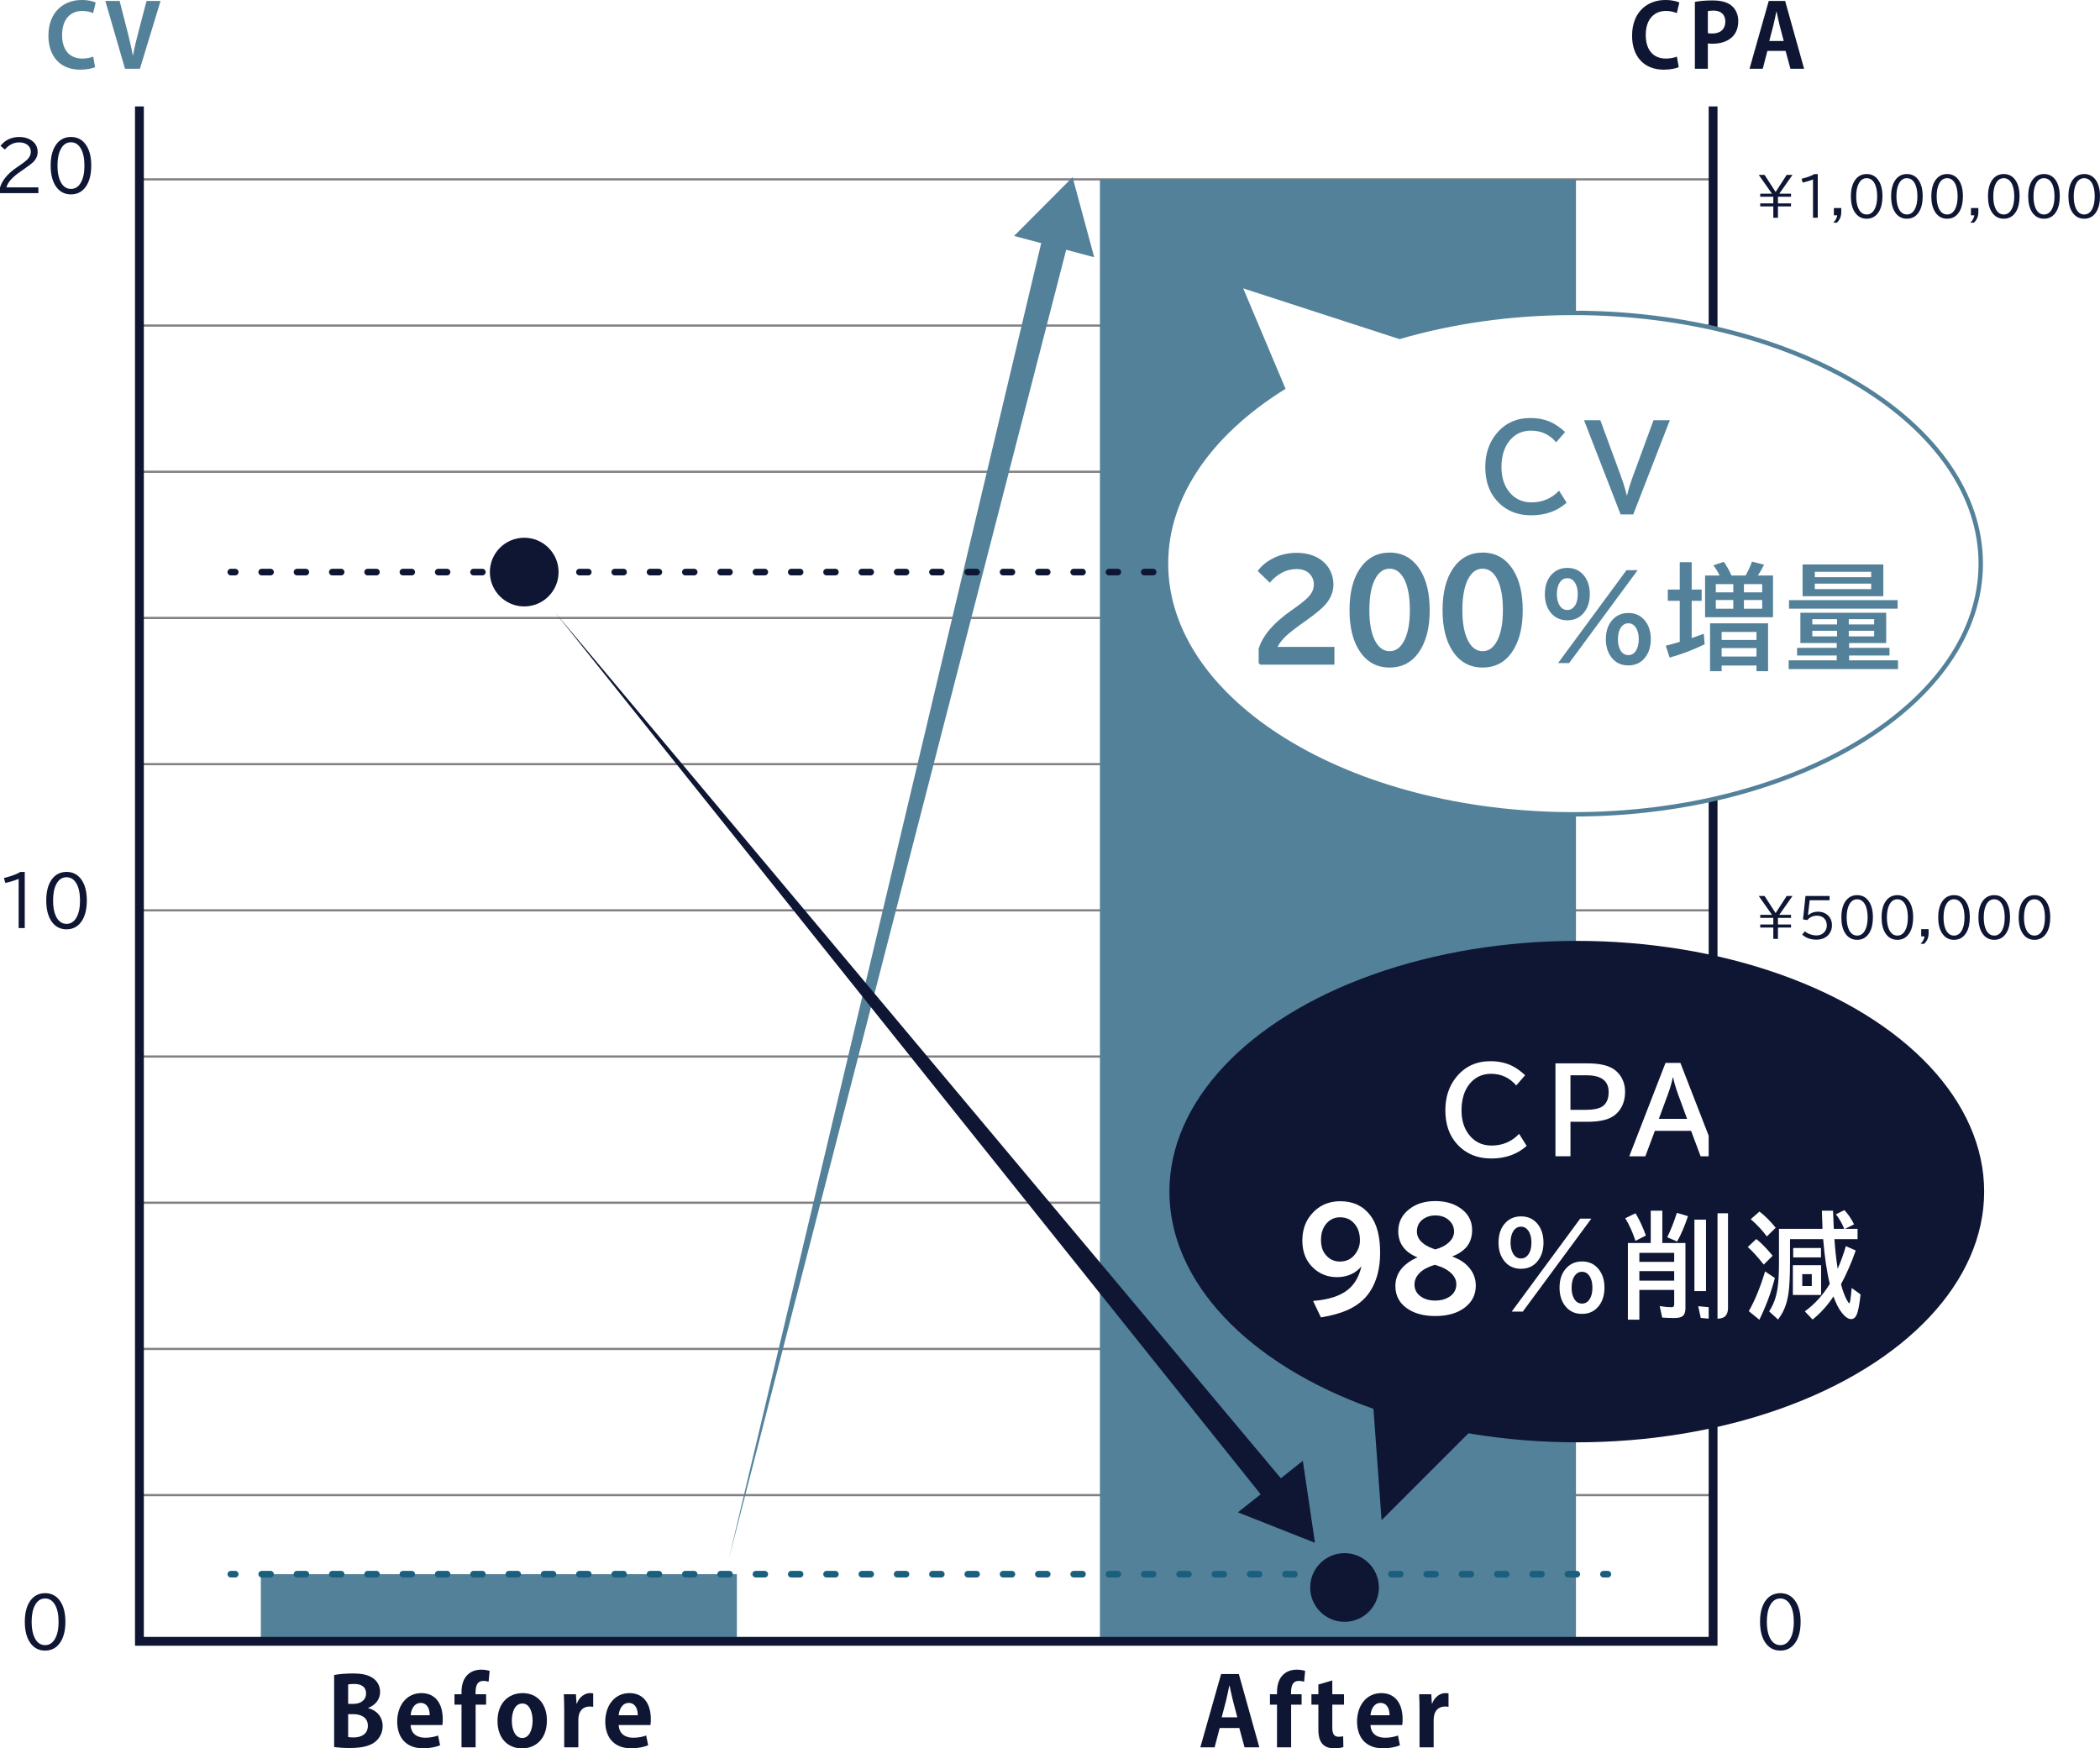<?xml version="1.0" encoding="utf-8"?>
<!-- Generator: Adobe Illustrator 15.0.2, SVG Export Plug-In . SVG Version: 6.00 Build 0)  -->
<!DOCTYPE svg PUBLIC "-//W3C//DTD SVG 1.1//EN" "http://www.w3.org/Graphics/SVG/1.1/DTD/svg11.dtd">
<svg version="1.1" id="レイヤー_1" xmlns="http://www.w3.org/2000/svg" xmlns:xlink="http://www.w3.org/1999/xlink" x="0px"
	 y="0px" width="237.997px" height="198.153px" viewBox="0 0 237.997 198.153" enable-background="new 0 0 237.997 198.153"
	 xml:space="preserve">
<pattern  x="-520.482" y="-110.992" width="17.5" height="40.5" patternUnits="userSpaceOnUse" id="新規パターンスウォッチ_1" viewBox="0 -40.5 17.5 40.5" overflow="visible">
	<g>
		<polygon fill="none" points="0,0 17.5,0 17.5,-40.5 0,-40.5 		"/>
		<polygon fill="none" points="8.75,0 0,0 0,-40.5 8.75,-40.5 		"/>
		<polygon fill="#A8C1CC" points="17.5,0 8.75,0 8.75,-40.5 17.5,-40.5 		"/>
	</g>
</pattern>
<g>
	<path fill="#54819A" d="M10.775,7.606c-0.29,0.14-0.909,0.29-1.699,0.29c-2.309,0-3.588-1.569-3.588-3.848
		C5.488,1.359,7.217,0,9.256,0c0.83,0,1.369,0.17,1.589,0.29l-0.29,1.199c-0.3-0.13-0.7-0.25-1.229-0.25
		c-1.269,0-2.289,0.87-2.289,2.729c0,1.739,0.89,2.669,2.279,2.669c0.459,0,0.949-0.09,1.249-0.22L10.775,7.606z"/>
	<path fill="#54819A" d="M18.195,0.11l-2.338,7.686h-1.689L11.938,0.11h1.619l0.869,3.398c0.23,0.91,0.46,1.829,0.62,2.758h0.03
		c0.17-0.919,0.4-1.859,0.64-2.758l0.89-3.398H18.195z"/>
</g>
<g>
	<g>
		<path fill="#0E1634" d="M2.113,105.185v-5.577c-0.419,0.174-0.923,0.325-1.51,0.456L0.448,99.51
			c0.829-0.206,1.447-0.435,1.856-0.686h0.501v6.36H2.113z"/>
		<path fill="#0E1634" d="M7.547,98.817c0.726,0,1.295,0.305,1.709,0.915c0.389,0.572,0.584,1.348,0.584,2.327
			c0,0.903-0.165,1.637-0.494,2.199c-0.414,0.71-1.017,1.065-1.808,1.065c-0.743,0-1.322-0.318-1.736-0.956
			c-0.374-0.575-0.561-1.345-0.561-2.309c0-1.01,0.207-1.804,0.621-2.384C6.275,99.104,6.836,98.817,7.547,98.817z M7.536,99.42
			c-0.495,0-0.879,0.26-1.152,0.779c-0.246,0.464-0.369,1.087-0.369,1.867c0,0.721,0.105,1.308,0.316,1.759
			c0.276,0.588,0.68,0.882,1.212,0.882c0.484,0,0.864-0.25,1.137-0.75c0.259-0.467,0.388-1.096,0.388-1.887
			c0-0.833-0.14-1.486-0.418-1.958C8.379,99.65,8.007,99.42,7.536,99.42z"/>
	</g>
</g>
<g>
	<g>
		<path fill="#0E1634" d="M5.118,180.561c0.726,0,1.295,0.305,1.709,0.915c0.389,0.572,0.584,1.349,0.584,2.327
			c0,0.904-0.165,1.637-0.494,2.199c-0.414,0.711-1.017,1.066-1.808,1.066c-0.743,0-1.322-0.319-1.736-0.957
			c-0.374-0.575-0.561-1.345-0.561-2.309c0-1.009,0.207-1.804,0.621-2.384C3.846,180.847,4.408,180.561,5.118,180.561z
			 M5.107,181.163c-0.495,0-0.879,0.26-1.152,0.779c-0.246,0.465-0.369,1.087-0.369,1.868c0,0.721,0.105,1.307,0.316,1.759
			c0.276,0.587,0.68,0.881,1.212,0.881c0.484,0,0.864-0.25,1.137-0.749c0.259-0.467,0.388-1.096,0.388-1.887
			c0-0.834-0.14-1.486-0.418-1.958C5.95,181.395,5.579,181.163,5.107,181.163z"/>
	</g>
</g>
<g>
	<g>
		<path fill="#0E1634" d="M201.774,180.561c0.725,0,1.295,0.305,1.709,0.915c0.389,0.572,0.584,1.349,0.584,2.327
			c0,0.904-0.164,1.637-0.494,2.199c-0.414,0.711-1.016,1.066-1.807,1.066c-0.744,0-1.322-0.319-1.736-0.957
			c-0.374-0.575-0.561-1.345-0.561-2.309c0-1.009,0.207-1.804,0.621-2.384C200.501,180.847,201.063,180.561,201.774,180.561z
			 M201.762,181.163c-0.494,0-0.879,0.26-1.152,0.779c-0.246,0.465-0.369,1.087-0.369,1.868c0,0.721,0.105,1.307,0.316,1.759
			c0.275,0.587,0.68,0.881,1.213,0.881c0.484,0,0.863-0.25,1.137-0.749c0.259-0.467,0.389-1.096,0.389-1.887
			c0-0.834-0.141-1.486-0.419-1.958C202.606,181.395,202.234,181.163,201.762,181.163z"/>
	</g>
</g>
<g>
	<g>
		<path fill="#0E1634" d="M199.323,19.819h0.658l1.254,1.942l1.254-1.942h0.66l-1.5,2.136h1.332v0.343h-1.482v0.75h1.482v0.349
			h-1.482v1.283h-0.527v-1.283h-1.482v-0.349h1.482v-0.75h-1.482v-0.343h1.334L199.323,19.819z"/>
		<path fill="#0E1634" d="M205.471,24.679V20.34c-0.326,0.135-0.717,0.253-1.174,0.354l-0.121-0.431
			c0.645-0.16,1.127-0.338,1.445-0.533h0.389v4.948H205.471z"/>
		<path fill="#0E1634" d="M207.836,23.575h0.838v0.469c0,0.488-0.17,0.888-0.51,1.198h-0.402c0.258-0.254,0.41-0.533,0.457-0.838
			h-0.383V23.575z"/>
		<path fill="#0E1634" d="M211.559,19.725c0.564,0,1.008,0.237,1.33,0.712c0.303,0.445,0.455,1.049,0.455,1.811
			c0,0.703-0.129,1.273-0.385,1.711c-0.322,0.553-0.791,0.829-1.406,0.829c-0.578,0-1.027-0.248-1.35-0.744
			c-0.291-0.447-0.438-1.046-0.438-1.796c0-0.785,0.162-1.403,0.484-1.854C210.571,19.948,211.006,19.725,211.559,19.725z
			 M211.551,20.194c-0.385,0-0.684,0.202-0.896,0.606c-0.191,0.361-0.287,0.846-0.287,1.453c0,0.561,0.082,1.017,0.246,1.368
			c0.215,0.457,0.529,0.686,0.943,0.686c0.377,0,0.672-0.194,0.885-0.583c0.201-0.363,0.301-0.853,0.301-1.468
			c0-0.648-0.107-1.156-0.324-1.523C212.208,20.374,211.918,20.194,211.551,20.194z"/>
		<path fill="#0E1634" d="M216.118,19.725c0.564,0,1.008,0.237,1.33,0.712c0.303,0.445,0.455,1.049,0.455,1.811
			c0,0.703-0.129,1.273-0.385,1.711c-0.322,0.553-0.791,0.829-1.406,0.829c-0.578,0-1.027-0.248-1.35-0.744
			c-0.291-0.447-0.438-1.046-0.438-1.796c0-0.785,0.162-1.403,0.484-1.854C215.129,19.948,215.565,19.725,216.118,19.725z
			 M216.11,20.194c-0.385,0-0.684,0.202-0.896,0.606c-0.191,0.361-0.287,0.846-0.287,1.453c0,0.561,0.082,1.017,0.246,1.368
			c0.215,0.457,0.529,0.686,0.943,0.686c0.377,0,0.672-0.194,0.885-0.583c0.201-0.363,0.301-0.853,0.301-1.468
			c0-0.648-0.107-1.156-0.324-1.523C216.766,20.374,216.477,20.194,216.11,20.194z"/>
		<path fill="#0E1634" d="M220.676,19.725c0.564,0,1.008,0.237,1.33,0.712c0.303,0.445,0.455,1.049,0.455,1.811
			c0,0.703-0.129,1.273-0.385,1.711c-0.322,0.553-0.791,0.829-1.406,0.829c-0.578,0-1.027-0.248-1.35-0.744
			c-0.291-0.447-0.438-1.046-0.438-1.796c0-0.785,0.162-1.403,0.484-1.854C219.688,19.948,220.124,19.725,220.676,19.725z
			 M220.668,20.194c-0.385,0-0.684,0.202-0.896,0.606c-0.191,0.361-0.287,0.846-0.287,1.453c0,0.561,0.082,1.017,0.246,1.368
			c0.215,0.457,0.529,0.686,0.943,0.686c0.377,0,0.672-0.194,0.885-0.583c0.201-0.363,0.301-0.853,0.301-1.468
			c0-0.648-0.107-1.156-0.324-1.523C221.325,20.374,221.036,20.194,220.668,20.194z"/>
		<path fill="#0E1634" d="M223.372,23.575h0.838v0.469c0,0.488-0.17,0.888-0.51,1.198h-0.4c0.258-0.254,0.41-0.533,0.457-0.838
			h-0.385V23.575z"/>
		<path fill="#0E1634" d="M227.096,19.725c0.564,0,1.008,0.237,1.33,0.712c0.303,0.445,0.453,1.049,0.453,1.811
			c0,0.703-0.127,1.273-0.383,1.711c-0.322,0.553-0.791,0.829-1.406,0.829c-0.578,0-1.029-0.248-1.352-0.744
			c-0.291-0.447-0.436-1.046-0.436-1.796c0-0.785,0.16-1.403,0.482-1.854C226.106,19.948,226.543,19.725,227.096,19.725z
			 M227.086,20.194c-0.385,0-0.684,0.202-0.896,0.606c-0.191,0.361-0.287,0.846-0.287,1.453c0,0.561,0.082,1.017,0.246,1.368
			c0.215,0.457,0.529,0.686,0.943,0.686c0.377,0,0.672-0.194,0.885-0.583c0.201-0.363,0.303-0.853,0.303-1.468
			c0-0.648-0.109-1.156-0.326-1.523C227.743,20.374,227.454,20.194,227.086,20.194z"/>
		<path fill="#0E1634" d="M231.655,19.725c0.564,0,1.008,0.237,1.33,0.712c0.303,0.445,0.453,1.049,0.453,1.811
			c0,0.703-0.127,1.273-0.383,1.711c-0.322,0.553-0.791,0.829-1.406,0.829c-0.578,0-1.029-0.248-1.352-0.744
			c-0.291-0.447-0.436-1.046-0.436-1.796c0-0.785,0.16-1.403,0.482-1.854C230.665,19.948,231.102,19.725,231.655,19.725z
			 M231.645,20.194c-0.385,0-0.684,0.202-0.896,0.606c-0.191,0.361-0.287,0.846-0.287,1.453c0,0.561,0.082,1.017,0.246,1.368
			c0.215,0.457,0.529,0.686,0.943,0.686c0.377,0,0.672-0.194,0.885-0.583c0.201-0.363,0.303-0.853,0.303-1.468
			c0-0.648-0.109-1.156-0.326-1.523C232.301,20.374,232.012,20.194,231.645,20.194z"/>
		<path fill="#0E1634" d="M236.213,19.725c0.564,0,1.008,0.237,1.33,0.712c0.303,0.445,0.453,1.049,0.453,1.811
			c0,0.703-0.127,1.273-0.383,1.711c-0.322,0.553-0.791,0.829-1.406,0.829c-0.578,0-1.029-0.248-1.352-0.744
			c-0.291-0.447-0.436-1.046-0.436-1.796c0-0.785,0.16-1.403,0.482-1.854C235.223,19.948,235.661,19.725,236.213,19.725z
			 M236.204,20.194c-0.385,0-0.684,0.202-0.896,0.606c-0.191,0.361-0.287,0.846-0.287,1.453c0,0.561,0.082,1.017,0.246,1.368
			c0.215,0.457,0.529,0.686,0.943,0.686c0.377,0,0.672-0.194,0.885-0.583c0.201-0.363,0.303-0.853,0.303-1.468
			c0-0.648-0.109-1.156-0.326-1.523C236.86,20.374,236.571,20.194,236.204,20.194z"/>
	</g>
</g>
<g>
	<g>
		<path fill="#0E1634" d="M199.323,101.545h0.658l1.254,1.942l1.254-1.942h0.66l-1.5,2.136h1.332v0.343h-1.482v0.75h1.482v0.349
			h-1.482v1.283h-0.527v-1.283h-1.482v-0.349h1.482v-0.75h-1.482v-0.343h1.334L199.323,101.545z"/>
		<path fill="#0E1634" d="M204.62,101.545h2.73v0.48h-2.256l-0.193,1.693h0.023c0.303-0.262,0.674-0.393,1.113-0.393
			c0.42,0,0.775,0.121,1.066,0.363c0.344,0.287,0.516,0.683,0.516,1.187c0,0.324-0.082,0.614-0.244,0.87
			c-0.191,0.307-0.469,0.522-0.832,0.647c-0.201,0.068-0.422,0.103-0.664,0.103c-0.67,0-1.213-0.19-1.627-0.571l0.299-0.378
			c0.162,0.145,0.354,0.256,0.574,0.334c0.252,0.09,0.504,0.135,0.754,0.135c0.348,0,0.633-0.117,0.855-0.352
			c0.201-0.213,0.301-0.476,0.301-0.788c0-0.314-0.092-0.57-0.277-0.768c-0.205-0.221-0.488-0.331-0.848-0.331
			c-0.258,0-0.498,0.062-0.723,0.188c-0.15,0.084-0.268,0.188-0.352,0.311l-0.498-0.073L204.62,101.545z"/>
		<path fill="#0E1634" d="M210.479,101.451c0.564,0,1.008,0.237,1.33,0.712c0.303,0.445,0.453,1.049,0.453,1.811
			c0,0.703-0.127,1.273-0.383,1.711c-0.322,0.553-0.791,0.829-1.406,0.829c-0.578,0-1.029-0.248-1.352-0.744
			c-0.291-0.447-0.436-1.046-0.436-1.796c0-0.785,0.16-1.403,0.482-1.854C209.489,101.674,209.926,101.451,210.479,101.451z
			 M210.469,101.92c-0.385,0-0.684,0.202-0.896,0.606c-0.191,0.361-0.287,0.846-0.287,1.453c0,0.561,0.082,1.017,0.246,1.368
			c0.215,0.457,0.529,0.686,0.943,0.686c0.377,0,0.672-0.194,0.885-0.583c0.201-0.363,0.303-0.853,0.303-1.468
			c0-0.648-0.109-1.156-0.326-1.523C211.125,102.1,210.836,101.92,210.469,101.92z"/>
		<path fill="#0E1634" d="M215.038,101.451c0.564,0,1.008,0.237,1.33,0.712c0.303,0.445,0.453,1.049,0.453,1.811
			c0,0.703-0.127,1.273-0.383,1.711c-0.322,0.553-0.791,0.829-1.406,0.829c-0.578,0-1.029-0.248-1.352-0.744
			c-0.291-0.447-0.436-1.046-0.436-1.796c0-0.785,0.16-1.403,0.482-1.854C214.047,101.674,214.485,101.451,215.038,101.451z
			 M215.028,101.92c-0.385,0-0.684,0.202-0.896,0.606c-0.191,0.361-0.287,0.846-0.287,1.453c0,0.561,0.082,1.017,0.246,1.368
			c0.215,0.457,0.529,0.686,0.943,0.686c0.377,0,0.672-0.194,0.885-0.583c0.201-0.363,0.303-0.853,0.303-1.468
			c0-0.648-0.109-1.156-0.326-1.523C215.684,102.1,215.395,101.92,215.028,101.92z"/>
		<path fill="#0E1634" d="M217.733,105.301h0.838v0.469c0,0.488-0.17,0.888-0.51,1.198h-0.402c0.258-0.254,0.41-0.533,0.457-0.838
			h-0.383V105.301z"/>
		<path fill="#0E1634" d="M221.456,101.451c0.564,0,1.008,0.237,1.33,0.712c0.303,0.445,0.455,1.049,0.455,1.811
			c0,0.703-0.129,1.273-0.385,1.711c-0.322,0.553-0.791,0.829-1.406,0.829c-0.578,0-1.027-0.248-1.35-0.744
			c-0.291-0.447-0.438-1.046-0.438-1.796c0-0.785,0.162-1.403,0.484-1.854C220.467,101.674,220.903,101.451,221.456,101.451z
			 M221.448,101.92c-0.385,0-0.684,0.202-0.896,0.606c-0.191,0.361-0.287,0.846-0.287,1.453c0,0.561,0.082,1.017,0.246,1.368
			c0.215,0.457,0.529,0.686,0.943,0.686c0.377,0,0.672-0.194,0.885-0.583c0.201-0.363,0.301-0.853,0.301-1.468
			c0-0.648-0.107-1.156-0.324-1.523C222.104,102.1,221.815,101.92,221.448,101.92z"/>
		<path fill="#0E1634" d="M226.014,101.451c0.564,0,1.008,0.237,1.33,0.712c0.303,0.445,0.455,1.049,0.455,1.811
			c0,0.703-0.129,1.273-0.385,1.711c-0.322,0.553-0.791,0.829-1.406,0.829c-0.578,0-1.027-0.248-1.35-0.744
			c-0.291-0.447-0.438-1.046-0.438-1.796c0-0.785,0.162-1.403,0.484-1.854C225.026,101.674,225.461,101.451,226.014,101.451z
			 M226.006,101.92c-0.385,0-0.684,0.202-0.896,0.606c-0.191,0.361-0.287,0.846-0.287,1.453c0,0.561,0.082,1.017,0.246,1.368
			c0.215,0.457,0.529,0.686,0.943,0.686c0.377,0,0.672-0.194,0.885-0.583c0.201-0.363,0.301-0.853,0.301-1.468
			c0-0.648-0.107-1.156-0.324-1.523C226.663,102.1,226.374,101.92,226.006,101.92z"/>
		<path fill="#0E1634" d="M230.573,101.451c0.564,0,1.008,0.237,1.33,0.712c0.303,0.445,0.455,1.049,0.455,1.811
			c0,0.703-0.129,1.273-0.385,1.711c-0.322,0.553-0.791,0.829-1.406,0.829c-0.578,0-1.027-0.248-1.35-0.744
			c-0.291-0.447-0.438-1.046-0.438-1.796c0-0.785,0.162-1.403,0.484-1.854C229.584,101.674,230.02,101.451,230.573,101.451z
			 M230.565,101.92c-0.385,0-0.684,0.202-0.896,0.606c-0.191,0.361-0.287,0.846-0.287,1.453c0,0.561,0.082,1.017,0.246,1.368
			c0.215,0.457,0.529,0.686,0.943,0.686c0.377,0,0.672-0.194,0.885-0.583c0.201-0.363,0.301-0.853,0.301-1.468
			c0-0.648-0.107-1.156-0.324-1.523C231.221,102.1,230.932,101.92,230.565,101.92z"/>
	</g>
</g>
<g>
	<g>
		<path fill="#0E1634" d="M0,21.891v-0.625c0.236-0.831,0.878-1.602,1.928-2.312l0.214-0.147c0.464-0.314,0.774-0.549,0.93-0.704
			c0.281-0.276,0.422-0.578,0.422-0.904c0-0.307-0.116-0.556-0.347-0.75c-0.246-0.208-0.568-0.312-0.968-0.312
			c-0.615,0-1.16,0.27-1.634,0.81L0.06,16.524c0.532-0.665,1.24-0.998,2.124-0.998c0.49,0,0.911,0.104,1.265,0.312
			c0.545,0.319,0.817,0.782,0.817,1.39c0,0.432-0.172,0.816-0.516,1.152c-0.166,0.161-0.502,0.417-1.009,0.769l-0.128,0.09
			l-0.267,0.185c-0.949,0.65-1.486,1.254-1.612,1.811H4.35v0.655H0z"/>
		<path fill="#0E1634" d="M8.048,15.523c0.726,0,1.295,0.305,1.709,0.915c0.389,0.572,0.584,1.348,0.584,2.327
			c0,0.904-0.165,1.637-0.494,2.199c-0.414,0.71-1.017,1.066-1.808,1.066c-0.743,0-1.322-0.319-1.736-0.957
			c-0.374-0.575-0.561-1.345-0.561-2.309c0-1.009,0.207-1.804,0.621-2.384C6.776,15.809,7.337,15.523,8.048,15.523z M8.037,16.125
			c-0.495,0-0.879,0.26-1.152,0.779c-0.246,0.464-0.369,1.087-0.369,1.868c0,0.721,0.105,1.307,0.316,1.759
			c0.276,0.587,0.68,0.881,1.212,0.881c0.484,0,0.864-0.25,1.137-0.75c0.259-0.467,0.388-1.096,0.388-1.887
			c0-0.833-0.14-1.486-0.418-1.958C8.88,16.356,8.508,16.125,8.037,16.125z"/>
	</g>
</g>
<g>
	<g>
		<path fill="#0E1634" d="M190.254,7.606c-0.29,0.14-0.91,0.29-1.699,0.29c-2.309,0-3.588-1.569-3.588-3.848
			c0-2.688,1.729-4.048,3.768-4.048c0.83,0,1.369,0.17,1.59,0.29l-0.291,1.199c-0.299-0.13-0.699-0.25-1.229-0.25
			c-1.27,0-2.289,0.87-2.289,2.729c0,1.739,0.89,2.669,2.279,2.669c0.459,0,0.949-0.09,1.248-0.22L190.254,7.606z"/>
		<path fill="#0E1634" d="M192.086,0.21c0.48-0.09,1.14-0.16,1.988-0.16c0.971,0,1.699,0.19,2.189,0.609
			c0.46,0.39,0.74,1.01,0.74,1.719c0,2.109-1.76,2.579-2.909,2.579c-0.21,0-0.39-0.01-0.54-0.04v2.878h-1.469V0.21z M193.555,3.758
			c0.141,0.03,0.301,0.04,0.52,0.04c0.92,0,1.46-0.52,1.46-1.349c0-0.819-0.521-1.249-1.339-1.249c-0.301,0-0.51,0.03-0.641,0.06
			V3.758z"/>
		<path fill="#0E1634" d="M204.463,7.796h-1.549l-0.55-2.029h-2.06l-0.529,2.029h-1.499l2.179-7.686h1.859L204.463,7.796z
			 M202.155,4.647l-0.46-1.749c-0.12-0.479-0.249-1.099-0.35-1.569h-0.03c-0.1,0.479-0.229,1.109-0.34,1.559l-0.459,1.759H202.155z"
			/>
	</g>
</g>
<g>
	<g>
		<path fill="#0E1634" d="M41.746,193.595c0.929,0.237,1.621,0.972,1.621,2.03c0,0.648-0.27,1.275-0.756,1.707
			c-0.562,0.508-1.491,0.778-2.971,0.778c-0.789,0-1.383-0.055-1.772-0.108v-8.167c0.476-0.098,1.296-0.173,2.107-0.173
			c1.004,0,1.718,0.13,2.29,0.529c0.497,0.335,0.811,0.886,0.811,1.566c0,0.756-0.443,1.458-1.329,1.793V193.595z M40.04,193.108
			c0.907,0,1.447-0.486,1.447-1.167c0-0.821-0.616-1.091-1.329-1.091c-0.346,0-0.562,0.021-0.702,0.054v2.204H40.04z
			 M39.456,196.867c0.162,0.033,0.356,0.044,0.637,0.044c0.864,0,1.599-0.39,1.599-1.329c0-0.962-0.821-1.308-1.642-1.308h-0.594
			V196.867z"/>
		<path fill="#0E1634" d="M49.877,197.797c-0.497,0.216-1.199,0.346-1.945,0.346c-1.858,0-2.917-1.167-2.917-3.036
			c0-1.729,0.994-3.219,2.754-3.219c1.458,0,2.409,1.037,2.409,2.981c0,0.237-0.011,0.465-0.043,0.638h-3.598
			c0.043,1.026,0.778,1.437,1.642,1.437c0.594,0,1.059-0.108,1.469-0.249L49.877,197.797z M48.699,194.394
			c0.011-0.626-0.238-1.394-1.026-1.394c-0.767,0-1.091,0.8-1.134,1.394H48.699z"/>
		<path fill="#0E1634" d="M52.304,191.769c0-1.815,1.059-2.539,2.236-2.539c0.399,0,0.713,0.065,0.951,0.141l-0.119,1.231
			c-0.151-0.054-0.335-0.097-0.583-0.097c-0.896,0-0.896,0.907-0.896,1.512h1.199v1.178h-1.188v4.84h-1.599v-4.84h-0.8v-1.178h0.8
			V191.769z"/>
		<path fill="#0E1634" d="M61.981,194.978c0,2.29-1.469,3.176-2.809,3.176c-1.621,0-2.788-1.146-2.788-3.101
			c0-2.021,1.221-3.165,2.852-3.165C60.922,191.888,61.981,193.151,61.981,194.978z M59.205,193.064
			c-0.886,0-1.199,1.037-1.199,1.956c0,1.069,0.411,1.955,1.188,1.955c0.756,0,1.167-0.896,1.167-1.966
			C60.36,194.069,60.026,193.064,59.205,193.064z"/>
		<path fill="#0E1634" d="M67.228,193.443c-0.119-0.021-0.249-0.033-0.41-0.033c-0.724,0-1.275,0.486-1.275,1.513v3.111h-1.599
			v-4.138c0-0.745-0.021-1.339-0.043-1.88h1.372l0.065,1.048h0.043c0.281-0.777,0.929-1.177,1.491-1.177
			c0.151,0,0.249,0.011,0.356,0.032V193.443z"/>
		<path fill="#0E1634" d="M73.458,197.797c-0.497,0.216-1.199,0.346-1.945,0.346c-1.858,0-2.917-1.167-2.917-3.036
			c0-1.729,0.994-3.219,2.754-3.219c1.458,0,2.409,1.037,2.409,2.981c0,0.237-0.011,0.465-0.043,0.638H70.12
			c0.043,1.026,0.778,1.437,1.642,1.437c0.594,0,1.059-0.108,1.469-0.249L73.458,197.797z M72.28,194.394
			c0.011-0.626-0.238-1.394-1.026-1.394c-0.767,0-1.091,0.8-1.134,1.394H72.28z"/>
	</g>
</g>
<g>
	<g>
		<path fill="#0E1634" d="M142.723,198.034h-1.676l-0.594-2.192h-2.225l-0.573,2.192h-1.62l2.355-8.308h2.009L142.723,198.034z
			 M140.227,194.632l-0.497-1.891c-0.13-0.519-0.271-1.188-0.378-1.696h-0.033c-0.107,0.519-0.248,1.199-0.367,1.686l-0.496,1.901
			H140.227z"/>
		<path fill="#0E1634" d="M144.727,191.769c0-1.815,1.059-2.539,2.236-2.539c0.4,0,0.713,0.065,0.951,0.141l-0.119,1.231
			c-0.15-0.054-0.335-0.097-0.584-0.097c-0.896,0-0.896,0.907-0.896,1.512h1.199v1.178h-1.188v4.84h-1.6v-4.84h-0.799v-1.178h0.799
			V191.769z"/>
		<path fill="#0E1634" d="M149.414,190.915l1.577-0.465v1.566h1.329v1.178h-1.329v2.614c0,0.725,0.227,1.026,0.713,1.026
			c0.227,0,0.357-0.021,0.52-0.054l0.021,1.221c-0.217,0.087-0.605,0.141-1.07,0.141c-1.729,0-1.761-1.502-1.761-2.172v-2.776
			h-0.788v-1.178h0.788V190.915z"/>
		<path fill="#0E1634" d="M158.659,197.797c-0.498,0.216-1.199,0.346-1.945,0.346c-1.857,0-2.916-1.167-2.916-3.036
			c0-1.729,0.993-3.219,2.754-3.219c1.459,0,2.409,1.037,2.409,2.981c0,0.237-0.011,0.465-0.043,0.638h-3.598
			c0.044,1.026,0.778,1.437,1.642,1.437c0.595,0,1.059-0.108,1.47-0.249L158.659,197.797z M157.481,194.394
			c0.01-0.626-0.238-1.394-1.027-1.394c-0.766,0-1.09,0.8-1.134,1.394H157.481z"/>
		<path fill="#0E1634" d="M164.165,193.443c-0.119-0.021-0.248-0.033-0.41-0.033c-0.725,0-1.275,0.486-1.275,1.513v3.111h-1.6
			v-4.138c0-0.745-0.021-1.339-0.043-1.88h1.373l0.064,1.048h0.043c0.281-0.777,0.93-1.177,1.49-1.177
			c0.152,0,0.249,0.011,0.357,0.032V193.443z"/>
	</g>
</g>
<rect x="29.563" y="178.409" fill="#54819A" width="53.95" height="7.607"/>
<g>
	
		<line fill="none" stroke="#828083" stroke-width="0.25" stroke-miterlimit="10" x1="15.801" y1="20.329" x2="194.148" y2="20.329"/>
	
		<line fill="none" stroke="#828083" stroke-width="0.25" stroke-miterlimit="10" x1="15.801" y1="36.897" x2="194.148" y2="36.897"/>
	
		<line fill="none" stroke="#828083" stroke-width="0.25" stroke-miterlimit="10" x1="15.801" y1="53.466" x2="194.148" y2="53.466"/>
	
		<line fill="none" stroke="#828083" stroke-width="0.25" stroke-miterlimit="10" x1="15.801" y1="70.035" x2="194.148" y2="70.035"/>
	
		<line fill="none" stroke="#828083" stroke-width="0.25" stroke-miterlimit="10" x1="15.801" y1="86.604" x2="194.148" y2="86.604"/>
	
		<line fill="none" stroke="#828083" stroke-width="0.25" stroke-miterlimit="10" x1="15.801" y1="103.173" x2="194.148" y2="103.173"/>
	
		<line fill="none" stroke="#828083" stroke-width="0.25" stroke-miterlimit="10" x1="15.801" y1="119.742" x2="194.148" y2="119.742"/>
	
		<line fill="none" stroke="#828083" stroke-width="0.25" stroke-miterlimit="10" x1="15.801" y1="136.311" x2="194.148" y2="136.311"/>
	
		<line fill="none" stroke="#828083" stroke-width="0.25" stroke-miterlimit="10" x1="15.801" y1="152.879" x2="194.148" y2="152.879"/>
	
		<line fill="none" stroke="#828083" stroke-width="0.25" stroke-miterlimit="10" x1="15.801" y1="169.447" x2="194.148" y2="169.447"/>
	
		<line fill="none" stroke="#828083" stroke-width="0.25" stroke-miterlimit="10" x1="15.801" y1="186.017" x2="194.148" y2="186.017"/>
</g>
<rect x="124.657" y="20.329" fill="#54819A" width="53.95" height="165.688"/>
<pattern  id="SVGID_1_" xlink:href="#譁ｰ隕上ヱ繧ｿ繝ｼ繝ｳ繧ｹ繧ｦ繧ｩ繝メ_1" patternTransform="matrix(0.202 0.24 -0.24 0.202 -7357.621 -4551.17)">
</pattern>
<rect x="124.657" y="20.329" opacity="0.45" fill="url(#SVGID_1_)" width="53.95" height="158.081"/>
<ellipse fill="#0E1634" cx="178.699" cy="135.049" rx="46.169" ry="28.415"/>
<g>
	<g>
		<path fill="#FFFFFF" d="M173.02,129.867c-1.062,0.952-2.396,1.429-4.005,1.429c-1.634,0-2.947-0.565-3.942-1.695
			c-0.846-0.96-1.27-2.22-1.27-3.776c0-1.481,0.411-2.729,1.232-3.745c0.977-1.206,2.268-1.81,3.871-1.81
			c0.914,0,1.729,0.174,2.444,0.521c0.478,0.233,0.978,0.589,1.498,1.066l-1.009,1.162c-0.758-0.881-1.71-1.32-2.857-1.32
			c-1.002,0-1.812,0.381-2.431,1.143c-0.609,0.749-0.914,1.752-0.914,3.009c0,1.023,0.241,1.885,0.724,2.583
			c0.647,0.932,1.541,1.396,2.679,1.396c1.244,0,2.285-0.442,3.123-1.326L173.02,129.867z"/>
		<path fill="#FFFFFF" d="M176.282,120.518h3.662c1.156,0,2.057,0.171,2.705,0.514c0.359,0.19,0.666,0.455,0.92,0.794
			c0.402,0.546,0.604,1.179,0.604,1.897c0,0.91-0.25,1.661-0.75,2.254c-0.389,0.465-0.926,0.785-1.611,0.958
			c-0.529,0.136-1.168,0.203-1.918,0.203h-1.91v3.91h-1.701V120.518z M177.983,121.869v3.917h1.612c0.952,0,1.616-0.127,1.993-0.381
			c0.482-0.322,0.724-0.868,0.724-1.638c0-1.266-0.836-1.898-2.507-1.898H177.983z"/>
		<path fill="#FFFFFF" d="M188.755,120.467h1.688l4.113,10.581h-1.822l-1.078-2.882h-4.107l-1.079,2.882h-1.821L188.755,120.467z
			 M191.2,126.802l-0.984-2.679c-0.279-0.754-0.477-1.418-0.59-1.993h-0.051c-0.11,0.575-0.305,1.239-0.584,1.993l-0.99,2.679H191.2
			z"/>
		<path fill="#FFFFFF" stroke="#FFFFFF" stroke-width="0.25" stroke-miterlimit="10" d="M154.422,143.103
			c-0.25,0.42-0.582,0.757-0.994,1.011c-0.562,0.336-1.195,0.505-1.9,0.505c-1.034,0-1.91-0.345-2.63-1.032
			c-0.784-0.747-1.176-1.741-1.176-2.981c0-1.123,0.309-2.062,0.926-2.819c0.821-1.016,1.901-1.523,3.242-1.523
			c1.429,0,2.537,0.524,3.326,1.574c0.714,0.942,1.071,2.322,1.071,4.139c0,1.758-0.385,3.215-1.155,4.372
			c-0.575,0.864-1.407,1.538-2.497,2.021c-0.766,0.337-1.719,0.603-2.86,0.798l-0.772-1.618c1.638-0.151,2.888-0.557,3.75-1.216
			c0.941-0.723,1.521-1.799,1.74-3.229H154.422z M151.883,137.836c-0.705,0-1.28,0.281-1.726,0.843
			c-0.38,0.479-0.571,1.099-0.571,1.86c0,0.728,0.186,1.311,0.557,1.75c0.451,0.542,1.017,0.813,1.698,0.813
			c0.794,0,1.415-0.308,1.864-0.923c0.362-0.488,0.543-1.023,0.543-1.604c0-0.723-0.172-1.32-0.515-1.794
			C153.28,138.151,152.663,137.836,151.883,137.836z"/>
		<path fill="#FFFFFF" stroke="#FFFFFF" stroke-width="0.25" stroke-miterlimit="10" d="M160.915,142.473
			c-1.549-0.557-2.324-1.536-2.324-2.938c0-0.986,0.408-1.792,1.225-2.417c0.756-0.581,1.705-0.871,2.846-0.871
			c1.002,0,1.861,0.217,2.575,0.651c0.983,0.596,1.476,1.431,1.476,2.505c0,0.884-0.281,1.58-0.842,2.088
			c-0.451,0.41-0.991,0.703-1.622,0.879v0.044c0.821,0.278,1.442,0.62,1.864,1.025c0.678,0.64,1.017,1.391,1.017,2.256
			c0,0.996-0.403,1.799-1.211,2.409c-0.821,0.615-1.904,0.923-3.249,0.923c-1.146,0-2.1-0.223-2.859-0.666
			c-1.03-0.596-1.545-1.468-1.545-2.615c0-0.918,0.369-1.691,1.105-2.322c0.428-0.366,0.941-0.663,1.545-0.893V142.473z
			 M162.584,143.227c-0.766,0.225-1.348,0.53-1.746,0.916c-0.436,0.42-0.654,0.898-0.654,1.436c0,0.586,0.236,1.06,0.71,1.42
			c0.468,0.352,1.058,0.527,1.767,0.527c0.571,0,1.072-0.117,1.504-0.352c0.672-0.37,1.008-0.915,1.008-1.633
			c0-0.552-0.262-1.045-0.785-1.479c-0.376-0.312-0.838-0.552-1.385-0.718C162.733,143.261,162.594,143.222,162.584,143.227z
			 M162.682,141.726c0.695-0.186,1.24-0.472,1.635-0.857c0.399-0.386,0.599-0.812,0.599-1.281c0-0.532-0.192-0.981-0.577-1.348
			c-0.432-0.41-0.99-0.615-1.678-0.615c-0.51,0-0.955,0.122-1.336,0.366c-0.579,0.371-0.869,0.898-0.869,1.582
			c0,0.503,0.204,0.942,0.612,1.318c0.278,0.259,0.649,0.48,1.113,0.666C162.483,141.679,162.649,141.735,162.682,141.726z"/>
		<path fill="#FFFFFF" d="M172.386,137.857c0.817,0,1.462,0.315,1.937,0.945c0.401,0.542,0.603,1.217,0.603,2.025
			c0,0.731-0.165,1.354-0.495,1.866c-0.475,0.735-1.16,1.104-2.057,1.104c-0.795,0-1.428-0.297-1.898-0.89
			c-0.432-0.541-0.646-1.232-0.646-2.075c0-0.998,0.291-1.777,0.875-2.336C171.153,138.071,171.713,137.857,172.386,137.857z
			 M172.374,139.025c-0.352,0-0.635,0.16-0.851,0.482c-0.22,0.33-0.33,0.772-0.33,1.326c0,0.462,0.083,0.851,0.247,1.168
			c0.217,0.419,0.529,0.629,0.939,0.629c0.326,0,0.596-0.14,0.807-0.419c0.25-0.335,0.375-0.794,0.375-1.378
			c0-0.562-0.117-1.011-0.35-1.346C173,139.18,172.721,139.025,172.374,139.025z M179.083,138.117h1.264l-7.764,10.531h-1.256
			L179.083,138.117z M179.299,142.967c0.791,0,1.422,0.296,1.891,0.889c0.432,0.546,0.648,1.238,0.648,2.076
			c0,0.744-0.17,1.375-0.508,1.891c-0.475,0.725-1.156,1.086-2.045,1.086c-0.82,0-1.466-0.315-1.936-0.945
			c-0.402-0.542-0.604-1.217-0.604-2.025c0-0.981,0.284-1.75,0.852-2.305C178.05,143.188,178.618,142.967,179.299,142.967z
			 M179.286,144.135c-0.325,0-0.592,0.14-0.799,0.419c-0.25,0.339-0.375,0.8-0.375,1.384c0,0.461,0.08,0.851,0.241,1.168
			c0.216,0.423,0.531,0.635,0.946,0.635c0.351,0,0.633-0.161,0.844-0.482c0.221-0.334,0.33-0.774,0.33-1.32
			c0-0.559-0.116-1.005-0.35-1.34C179.913,144.289,179.633,144.135,179.286,144.135z"/>
		<path fill="#FFFFFF" d="M185.346,140.631c-0.291-0.922-0.677-1.777-1.154-2.564l1.168-0.559c0.439,0.732,0.831,1.572,1.174,2.521
			L185.346,140.631z M191.015,140.872v7.389c0,0.436-0.108,0.736-0.323,0.901c-0.183,0.144-0.5,0.216-0.953,0.216
			c-0.443,0-0.896-0.017-1.357-0.051l-0.286-1.302c0.524,0.085,0.954,0.127,1.288,0.127c0.17,0,0.273-0.037,0.312-0.113
			c0.03-0.06,0.044-0.15,0.044-0.273v-1.574h-3.947v3.371h-1.302v-8.69h2.59v-3.662h1.313v3.662H191.015z M189.739,141.989h-3.947
			v1.028h3.947V141.989z M189.739,144.059h-3.947v1.079h3.947V144.059z M188.952,140.225c0.395-0.804,0.758-1.727,1.092-2.768
			l1.258,0.375c-0.381,1.146-0.792,2.105-1.232,2.875L188.952,140.225z M192.031,138.226h1.313v8.099h-1.313V138.226z
			 M194.5,137.508h1.339v10.689c0,0.559-0.167,0.927-0.501,1.104c-0.203,0.11-0.527,0.165-0.972,0.165
			c-0.563,0-1.103-0.034-1.618-0.102l-0.286-1.326c0.792,0.084,1.344,0.127,1.657,0.127c0.169,0,0.277-0.03,0.323-0.09
			c0.038-0.051,0.058-0.154,0.058-0.311V137.508z"/>
		<path fill="#FFFFFF" d="M199.888,143.322c-0.686-0.871-1.288-1.536-1.81-1.993l0.965-0.907c0.555,0.436,1.173,1.068,1.854,1.897
			L199.888,143.322z M198.194,148.598c0.672-1.164,1.288-2.664,1.847-4.501l1.104,0.743c-0.402,1.582-0.986,3.16-1.752,4.734
			L198.194,148.598z M200.237,140.136c-0.461-0.647-1.068-1.301-1.821-1.961l0.99-0.863c0.626,0.478,1.237,1.09,1.835,1.834
			L200.237,140.136z M207.372,145.506c-0.338-1.38-0.588-3.07-0.748-5.071h-3.758v2.507c0,1.667-0.062,2.898-0.185,3.694
			c-0.106,0.711-0.286,1.335-0.54,1.872c-0.144,0.313-0.354,0.66-0.628,1.041l-1.016-0.926c0.495-0.741,0.817-1.632,0.965-2.673
			c0.102-0.724,0.152-1.665,0.152-2.824v-3.859h4.933l-0.007-0.241c-0.025-0.504-0.046-1.109-0.063-1.815h1.264
			c0.029,0.88,0.059,1.565,0.088,2.057h1.182c-0.25-0.609-0.565-1.16-0.946-1.65l0.965-0.47c0.423,0.452,0.787,0.99,1.092,1.612
			l-1.016,0.508h1.415v1.168h-2.621c0.072,1.143,0.195,2.262,0.368,3.357c0.364-0.834,0.673-1.688,0.927-2.564l1.117,0.495
			c-0.475,1.362-1.03,2.639-1.67,3.828c0.203,0.77,0.44,1.392,0.711,1.865c0.106,0.191,0.183,0.286,0.229,0.286
			c0.085,0,0.174-0.577,0.268-1.733l1.009,0.73c-0.085,0.812-0.188,1.453-0.312,1.924c-0.147,0.584-0.399,0.875-0.755,0.875
			c-0.317,0-0.667-0.236-1.048-0.711c-0.342-0.427-0.662-1.045-0.958-1.854c-0.686,1.033-1.473,1.904-2.361,2.615l-0.882-0.926
			C205.659,147.814,206.602,146.775,207.372,145.506z M206.388,143.386v3.377h-3.199v-3.377H206.388z M203.227,141.438h3.148v1.066
			h-3.148V141.438z M204.255,144.401v1.346h1.079v-1.346H204.255z"/>
	</g>
</g>
<polygon fill="#0E1634" points="155.254,154.169 174.696,154.169 156.576,172.29 "/>
<polyline fill="none" stroke="#0E1634" stroke-miterlimit="10" points="15.801,12.062 15.801,186.017 194.148,186.017 
	194.148,12.062 "/>
<circle fill="#0E1634" cx="59.411" cy="64.837" r="3.893"/>
<g>
	<polygon fill="#54819A" points="118.662,24.775 121.186,26.943 82.586,176.716 	"/>
	<g>
		<path fill="#54819A" d="M124.01,29.153l-9.081-2.413l6.629-6.655L124.01,29.153z"/>
	</g>
</g>
<g>
	<polygon fill="#0E1634" points="147,169.729 143.752,170.457 62.894,69.386 	"/>
	<g>
		<path fill="#0E1634" d="M140.293,171.401l7.359-5.84l1.377,9.292L140.293,171.401z"/>
	</g>
</g>
<g>
	<g>
		
			<line fill="none" stroke="#1A5F7E" stroke-width="0.75" stroke-linecap="round" stroke-linejoin="round" x1="26.159" y1="178.409" x2="26.659" y2="178.409"/>
		
			<line fill="none" stroke="#1A5F7E" stroke-width="0.75" stroke-linecap="round" stroke-linejoin="round" stroke-dasharray="1,3.001" x1="29.66" y1="178.409" x2="180.22" y2="178.409"/>
		
			<line fill="none" stroke="#1A5F7E" stroke-width="0.75" stroke-linecap="round" stroke-linejoin="round" x1="181.721" y1="178.409" x2="182.221" y2="178.409"/>
	</g>
</g>
<g>
	<g>
		
			<line fill="none" stroke="#0E1634" stroke-width="0.75" stroke-linecap="round" stroke-linejoin="round" x1="26.159" y1="64.837" x2="26.659" y2="64.837"/>
		
			<line fill="none" stroke="#0E1634" stroke-width="0.75" stroke-linecap="round" stroke-linejoin="round" stroke-dasharray="1,3.001" x1="29.66" y1="64.837" x2="180.22" y2="64.837"/>
		
			<line fill="none" stroke="#0E1634" stroke-width="0.75" stroke-linecap="round" stroke-linejoin="round" x1="181.721" y1="64.837" x2="182.221" y2="64.837"/>
	</g>
</g>
<circle fill="#0E1634" cx="152.38" cy="179.917" r="3.893"/>
<path fill="#FFFFFF" stroke="#54819A" stroke-width="0.5" stroke-miterlimit="10" d="M178.313,35.462
	c-7.045,0-13.717,0.975-19.691,2.711l-18.168-5.894l4.928,11.689c-8.184,5.127-13.237,12.153-13.237,19.908
	c0,15.693,20.671,28.415,46.169,28.415s46.168-12.722,46.168-28.415C224.481,48.184,203.811,35.462,178.313,35.462z"/>
<g>
	<path fill="#54819A" d="M177.547,56.972c-1.062,0.952-2.396,1.429-4.005,1.429c-1.634,0-2.947-0.565-3.942-1.695
		c-0.846-0.96-1.27-2.22-1.27-3.776c0-1.481,0.411-2.729,1.232-3.745c0.977-1.206,2.268-1.809,3.871-1.809
		c0.914,0,1.729,0.173,2.444,0.521c0.478,0.233,0.978,0.588,1.498,1.066l-1.009,1.162c-0.758-0.88-1.71-1.32-2.857-1.32
		c-1.002,0-1.812,0.381-2.431,1.143c-0.609,0.749-0.914,1.752-0.914,3.009c0,1.023,0.241,1.885,0.724,2.583
		c0.647,0.932,1.541,1.396,2.679,1.396c1.244,0,2.285-0.442,3.123-1.326L177.547,56.972z"/>
	<path fill="#54819A" d="M179.52,47.622h1.848l2.311,6.284c0.271,0.728,0.497,1.464,0.68,2.209h0.051
		c0.152-0.669,0.379-1.405,0.679-2.209l2.311-6.284h1.847L185.1,58.299h-1.435L179.52,47.622z"/>
	<path fill="#54819A" stroke="#54819A" stroke-width="0.25" stroke-miterlimit="10" d="M142.771,75.202v-1.655
		c0.44-1.44,1.643-2.849,3.604-4.226l0.383-0.271c0.844-0.591,1.424-1.074,1.739-1.45c0.353-0.42,0.528-0.874,0.528-1.362
		c0-0.439-0.127-0.82-0.382-1.143c-0.381-0.483-0.948-0.725-1.705-0.725c-1.127,0-2.141,0.495-3.04,1.486l-1.197-1.157
		c0.315-0.405,0.691-0.747,1.127-1.025c0.933-0.596,1.972-0.894,3.117-0.894c0.891,0,1.663,0.179,2.317,0.535
		c0.565,0.312,1.002,0.737,1.308,1.274c0.283,0.508,0.425,1.057,0.425,1.647c0,0.776-0.28,1.494-0.842,2.153
		c-0.376,0.444-1.079,1.035-2.108,1.772l-0.445,0.315c-1.09,0.776-1.809,1.353-2.157,1.729c-0.427,0.459-0.71,0.871-0.849,1.237
		h6.513v1.758H142.771z"/>
	<path fill="#54819A" stroke="#54819A" stroke-width="0.25" stroke-miterlimit="10" d="M157.501,62.751c1.462,0,2.593,0.667,3.396,2
		c0.672,1.113,1.009,2.58,1.009,4.401c0,1.665-0.285,3.037-0.856,4.116c-0.793,1.509-1.982,2.264-3.568,2.264
		c-1.424,0-2.535-0.625-3.334-1.875c-0.719-1.123-1.078-2.625-1.078-4.505c0-1.953,0.385-3.498,1.155-4.636
		C155.022,63.34,156.114,62.751,157.501,62.751z M157.481,64.326c-0.752,0-1.346,0.435-1.781,1.304
		c-0.422,0.85-0.633,2.023-0.633,3.522c0,1.401,0.191,2.52,0.576,3.354c0.441,0.947,1.059,1.421,1.852,1.421
		c0.695,0,1.26-0.381,1.691-1.143c0.481-0.854,0.723-2.065,0.723-3.633c0-1.489-0.209-2.658-0.626-3.508
		C158.846,64.766,158.247,64.326,157.481,64.326z"/>
	<path fill="#54819A" stroke="#54819A" stroke-width="0.25" stroke-miterlimit="10" d="M168.043,62.751c1.461,0,2.593,0.667,3.396,2
		c0.673,1.113,1.009,2.58,1.009,4.401c0,1.665-0.285,3.037-0.855,4.116c-0.793,1.509-1.983,2.264-3.57,2.264
		c-1.424,0-2.535-0.625-3.332-1.875c-0.719-1.123-1.078-2.625-1.078-4.505c0-1.953,0.385-3.498,1.154-4.636
		C165.564,63.34,166.657,62.751,168.043,62.751z M168.022,64.326c-0.751,0-1.345,0.435-1.781,1.304
		c-0.422,0.85-0.633,2.023-0.633,3.522c0,1.401,0.193,2.52,0.578,3.354c0.44,0.947,1.057,1.421,1.851,1.421
		c0.696,0,1.259-0.381,1.69-1.143c0.482-0.854,0.725-2.065,0.725-3.633c0-1.489-0.209-2.658-0.627-3.508
		C169.389,64.766,168.788,64.326,168.022,64.326z"/>
	<path fill="#54819A" d="M177.636,64.361c0.817,0,1.462,0.315,1.937,0.946c0.401,0.541,0.603,1.217,0.603,2.024
		c0,0.732-0.165,1.354-0.495,1.866c-0.475,0.736-1.16,1.104-2.057,1.104c-0.795,0-1.428-0.296-1.898-0.889
		c-0.432-0.541-0.646-1.233-0.646-2.075c0-0.999,0.291-1.777,0.875-2.336C176.403,64.575,176.963,64.361,177.636,64.361z
		 M177.624,65.529c-0.352,0-0.635,0.161-0.851,0.482c-0.22,0.33-0.33,0.772-0.33,1.327c0,0.461,0.083,0.851,0.247,1.168
		c0.217,0.419,0.529,0.628,0.939,0.628c0.326,0,0.596-0.14,0.807-0.419c0.25-0.334,0.375-0.793,0.375-1.377
		c0-0.563-0.117-1.012-0.35-1.346C178.25,65.684,177.971,65.529,177.624,65.529z M184.333,64.622h1.264l-7.764,10.53h-1.256
		L184.333,64.622z M184.549,69.472c0.791,0,1.422,0.296,1.891,0.889c0.432,0.546,0.648,1.237,0.648,2.075
		c0,0.745-0.17,1.376-0.508,1.892c-0.475,0.724-1.156,1.086-2.045,1.086c-0.82,0-1.466-0.315-1.936-0.946
		c-0.402-0.541-0.604-1.217-0.604-2.024c0-0.982,0.284-1.75,0.852-2.305C183.3,69.693,183.868,69.472,184.549,69.472z
		 M184.536,70.64c-0.325,0-0.592,0.14-0.799,0.419c-0.25,0.338-0.375,0.8-0.375,1.384c0,0.461,0.08,0.851,0.241,1.168
		c0.216,0.423,0.531,0.635,0.946,0.635c0.351,0,0.633-0.161,0.844-0.482c0.221-0.335,0.33-0.774,0.33-1.32
		c0-0.559-0.116-1.005-0.35-1.34C185.163,70.794,184.883,70.64,184.536,70.64z"/>
	<path fill="#54819A" d="M190.369,66.818v-3.104h1.353v3.104h1.129v1.275h-1.129v4.222c0.49-0.17,0.949-0.332,1.377-0.489
		l0.089,1.193c-1.228,0.605-2.548,1.109-3.961,1.511l-0.444-1.352c0.559-0.136,1.056-0.271,1.492-0.406
		c0.029-0.009,0.061-0.018,0.095-0.025v-4.653h-1.353v-1.275H190.369z M194.888,65.225c-0.194-0.401-0.43-0.787-0.704-1.155
		l1.174-0.394c0.309,0.419,0.592,0.919,0.851,1.498l0.019,0.051h1.606c0.288-0.512,0.528-1.036,0.724-1.574l1.365,0.35
		c-0.212,0.432-0.445,0.84-0.699,1.225h1.715v4.729h-7.7v-4.729H194.888z M200.379,70.646v5.421h-1.314v-0.641h-3.948v0.641h-1.313
		v-5.421H200.379z M194.457,66.202v0.934h1.98v-0.934H194.457z M196.437,68.005h-1.98v0.984h1.98V68.005z M195.117,71.623v0.908
		h3.948v-0.908H195.117z M195.117,73.451v0.959h3.948v-0.959H195.117z M199.712,66.202h-2.069v0.934h2.069V66.202z M199.712,68.005
		h-2.069v0.984h2.069V68.005z"/>
	<path fill="#54819A" d="M213.765,69.446v3.434h-4.202v0.546h4.576v0.87h-4.576v0.546h5.541v0.99h-12.391v-0.99h5.447v-0.546h-4.494
		v-0.87h4.494V72.88h-4.12v-3.434H213.765z M202.752,68.018h12.308v0.965h-12.308V68.018z M213.442,63.975v3.599h-9.154v-3.599
		H213.442z M205.393,70.176v0.597h2.805v-0.597H205.393z M205.393,71.49v0.635h2.805V71.49H205.393z M205.678,64.806v0.609h6.386
		v-0.609H205.678z M205.678,66.146v0.622h6.386v-0.622H205.678z M212.401,70.772v-0.597h-2.876v0.597H212.401z M212.401,72.125
		V71.49h-2.876v0.635H212.401z"/>
</g>
</svg>
